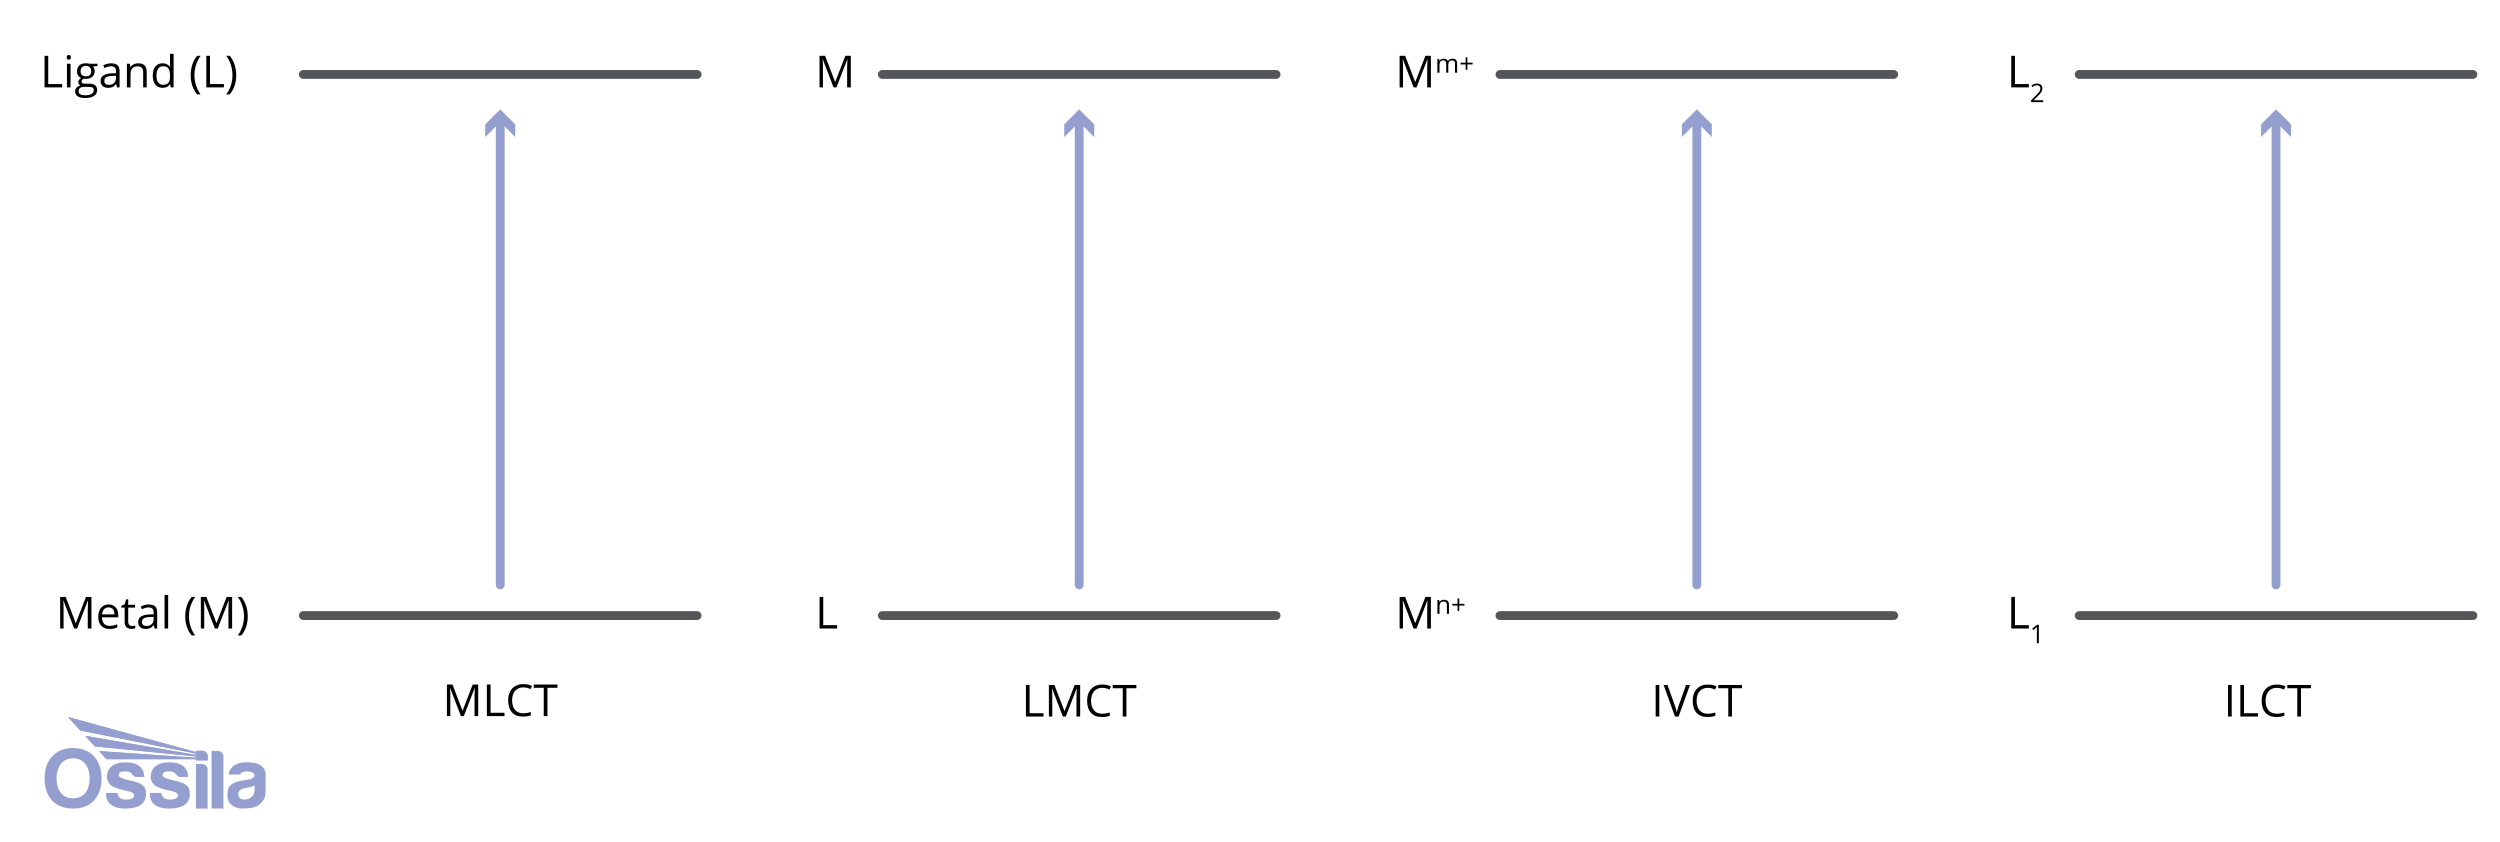 <svg viewBox="0 0 848 285.67" xmlns:xlink="http://www.w3.org/1999/xlink" height="285.67" width="848" xmlns="http://www.w3.org/2000/svg" data-name="Layer 1" id="Layer_1">
  <defs>
    <style>
      .cls-1 {
        stroke: #54565a;
      }

      .cls-1, .cls-2, .cls-3 {
        fill: none;
      }

      .cls-1, .cls-3 {
        stroke-linecap: round;
        stroke-linejoin: round;
        stroke-width: 3px;
      }

      .cls-3 {
        stroke: #949fd0;
      }

      .cls-4 {
        clip-path: url(#clippath-1);
      }

      .cls-5 {
        fill: #949fd0;
      }

      .cls-6 {
        clip-path: url(#clippath-3);
      }

      .cls-7 {
        clip-path: url(#clippath-2);
      }

      .cls-8 {
        clip-path: url(#clippath);
      }
    </style>
    <clipPath id="clippath">
      <rect height="31.07" width="75" y="243.2" x="15.11" class="cls-2"></rect>
    </clipPath>
    <clipPath id="clippath-1">
      <rect height="31.07" width="75" y="243.2" x="15.11" class="cls-2"></rect>
    </clipPath>
    <clipPath id="clippath-2">
      <path d="M23.08,243.2l4.15,4.59,39.2,7.81v.45l-37.54-6.46,3.27,3.6,34.27,3.38v.44c-10.98-.76-21.86-1.49-32.84-2.25l2.51,2.76c10.14,0,20.19,0,30.33,0v.38h4.03v-1.34c0-1.04-.84-1.89-1.85-1.89h-2.18v.42l-43.34-11.88Z" class="cls-2"></path>
    </clipPath>
    <clipPath id="clippath-3">
      <rect height="31.07" width="75" y="243.2" x="15.11" class="cls-2"></rect>
    </clipPath>
  </defs>
  <g>
    <path d="M15.11,29.64v-10.71h1.25v9.58h4.72v1.13h-5.97Z"></path>
    <path d="M22.61,19.44c0-.28.07-.48.21-.61.14-.13.31-.19.51-.19s.36.07.51.2.21.33.21.61-.07.48-.21.61-.31.2-.51.2c-.21,0-.38-.07-.51-.2s-.21-.34-.21-.61ZM23.93,29.64h-1.22v-8.03h1.22v8.03Z"></path>
    <path d="M33.07,21.62v.77l-1.49.18c.14.17.26.39.37.67s.16.59.16.93c0,.79-.27,1.41-.81,1.88s-1.27.7-2.21.7c-.24,0-.46-.02-.67-.06-.52.27-.78.62-.78,1.03,0,.22.09.38.27.49s.49.16.93.16h1.42c.87,0,1.54.18,2,.55s.7.9.7,1.6c0,.89-.36,1.57-1.07,2.03-.71.47-1.75.7-3.12.7-1.05,0-1.86-.2-2.43-.59s-.85-.94-.85-1.66c0-.49.16-.91.47-1.27s.75-.6,1.32-.73c-.21-.09-.38-.24-.52-.43-.14-.2-.21-.42-.21-.68,0-.29.08-.55.23-.77s.4-.43.74-.64c-.42-.17-.75-.46-1.01-.87-.26-.41-.39-.88-.39-1.41,0-.88.26-1.56.79-2.03.53-.48,1.27-.71,2.24-.71.42,0,.8.05,1.14.15h2.78ZM26.67,30.99c0,.43.18.76.55.99s.89.34,1.57.34c1.02,0,1.78-.15,2.27-.46.49-.31.74-.72.74-1.24,0-.43-.13-.74-.4-.9-.27-.17-.77-.25-1.52-.25h-1.46c-.55,0-.98.13-1.29.4s-.46.64-.46,1.14ZM27.33,24.19c0,.56.16.99.48,1.27s.76.43,1.33.43c1.19,0,1.78-.58,1.78-1.73s-.6-1.81-1.8-1.81c-.57,0-1.01.15-1.32.46s-.46.76-.46,1.37Z"></path>
    <path d="M39.66,29.64l-.24-1.14h-.06c-.4.5-.8.84-1.2,1.02-.4.18-.89.27-1.49.27-.8,0-1.42-.21-1.87-.62-.45-.41-.68-.99-.68-1.75,0-1.62,1.3-2.47,3.89-2.55l1.36-.04v-.5c0-.63-.14-1.1-.41-1.4-.27-.3-.7-.45-1.3-.45-.67,0-1.43.21-2.27.62l-.37-.93c.4-.21.83-.38,1.3-.51.47-.12.94-.18,1.42-.18.96,0,1.67.21,2.13.64.46.42.69,1.11.69,2.04v5.48h-.9ZM36.91,28.79c.76,0,1.35-.21,1.78-.62.43-.42.65-1,.65-1.74v-.73l-1.22.05c-.97.03-1.66.18-2.09.45-.43.27-.64.68-.64,1.24,0,.44.13.77.4,1,.27.23.64.34,1.12.34Z"></path>
    <path d="M48.56,29.64v-5.19c0-.65-.15-1.14-.45-1.46s-.76-.48-1.4-.48c-.84,0-1.46.23-1.85.68s-.59,1.2-.59,2.25v4.21h-1.22v-8.03h.99l.2,1.1h.06c.25-.4.6-.7,1.05-.92s.95-.33,1.5-.33c.97,0,1.69.23,2.18.7.49.47.73,1.21.73,2.24v5.24h-1.22Z"></path>
    <path d="M57.74,28.57h-.07c-.56.82-1.4,1.22-2.52,1.22-1.05,0-1.87-.36-2.45-1.08-.58-.72-.88-1.74-.88-3.06s.29-2.35.88-3.08,1.4-1.1,2.45-1.1,1.92.4,2.5,1.19h.1l-.05-.58-.03-.56v-3.27h1.22v11.4h-.99l-.16-1.08ZM55.3,28.77c.83,0,1.43-.23,1.81-.68.37-.45.56-1.18.56-2.19v-.26c0-1.14-.19-1.95-.57-2.44s-.98-.73-1.81-.73c-.71,0-1.26.28-1.64.83-.38.55-.57,1.34-.57,2.35s.19,1.8.56,2.32.93.78,1.66.78Z"></path>
    <path d="M64.67,25.53c0-1.29.19-2.5.57-3.63s.92-2.12,1.64-2.97h1.19c-.7.94-1.23,1.98-1.59,3.11-.35,1.13-.53,2.29-.53,3.48s.18,2.32.54,3.44.88,2.14,1.56,3.06h-1.17c-.72-.83-1.26-1.8-1.64-2.91s-.56-2.3-.56-3.57Z"></path>
    <path d="M69.98,29.64v-10.71h1.25v9.58h4.72v1.13h-5.97Z"></path>
    <path d="M80.13,25.53c0,1.28-.19,2.48-.57,3.59-.38,1.11-.92,2.07-1.64,2.89h-1.17c.68-.92,1.2-1.94,1.56-3.06.36-1.12.54-2.27.54-3.44s-.18-2.35-.53-3.48-.88-2.16-1.59-3.11h1.19c.72.85,1.26,1.85,1.64,2.98s.56,2.34.56,3.62Z"></path>
  </g>
  <g>
    <path d="M25.15,213.19l-3.63-9.49h-.06c.07.75.1,1.65.1,2.68v6.81h-1.15v-10.71h1.88l3.39,8.83h.06l3.42-8.83h1.86v10.71h-1.25v-6.9c0-.79.03-1.65.1-2.58h-.06l-3.66,9.48h-1Z"></path>
    <path d="M37.16,213.34c-1.19,0-2.12-.36-2.81-1.08s-1.03-1.73-1.03-3.01.32-2.32.96-3.08c.64-.76,1.49-1.14,2.57-1.14,1.01,0,1.8.33,2.39.99.59.66.88,1.54.88,2.62v.77h-5.53c.02.94.26,1.66.71,2.15.45.49,1.09.73,1.91.73.86,0,1.72-.18,2.56-.54v1.08c-.43.19-.84.32-1.22.4-.38.08-.85.12-1.39.12ZM36.83,206.03c-.64,0-1.16.21-1.54.63s-.61,1-.68,1.74h4.2c0-.77-.17-1.35-.51-1.76-.34-.41-.83-.61-1.46-.61Z"></path>
    <path d="M44.78,212.33c.21,0,.42-.02.62-.05.2-.03.36-.06.48-.1v.93c-.13.06-.33.12-.58.16-.26.04-.49.06-.69.06-1.55,0-2.33-.82-2.33-2.45v-4.78h-1.15v-.59l1.15-.51.51-1.71h.7v1.86h2.33v.95h-2.33v4.72c0,.48.11.85.34,1.11s.54.39.94.39Z"></path>
    <path d="M52.41,213.19l-.24-1.14h-.06c-.4.5-.8.84-1.2,1.02-.4.18-.89.27-1.49.27-.8,0-1.42-.21-1.87-.62-.45-.41-.68-.99-.68-1.75,0-1.62,1.3-2.47,3.89-2.55l1.36-.04v-.5c0-.63-.14-1.09-.41-1.39-.27-.3-.7-.45-1.3-.45-.67,0-1.43.21-2.27.62l-.37-.93c.4-.21.83-.38,1.3-.51.47-.12.94-.18,1.42-.18.96,0,1.67.21,2.13.64.46.42.69,1.11.69,2.04v5.48h-.9ZM49.67,212.33c.76,0,1.35-.21,1.78-.62.43-.42.65-1,.65-1.74v-.72l-1.22.05c-.97.03-1.66.18-2.09.45-.43.27-.64.68-.64,1.24,0,.44.13.77.4,1,.27.23.64.34,1.12.34Z"></path>
    <path d="M57.04,213.19h-1.22v-11.4h1.22v11.4Z"></path>
    <path d="M62.82,209.08c0-1.29.19-2.5.57-3.63.38-1.13.92-2.12,1.64-2.97h1.19c-.7.94-1.23,1.98-1.59,3.11-.35,1.13-.53,2.29-.53,3.48s.18,2.32.54,3.43.88,2.14,1.56,3.06h-1.17c-.72-.83-1.26-1.8-1.64-2.91-.38-1.11-.56-2.3-.56-3.57Z"></path>
    <path d="M72.87,213.19l-3.63-9.49h-.06c.07.75.1,1.65.1,2.68v6.81h-1.15v-10.71h1.88l3.39,8.83h.06l3.42-8.83h1.86v10.71h-1.25v-6.9c0-.79.03-1.65.1-2.58h-.06l-3.66,9.48h-1Z"></path>
    <path d="M84.04,209.08c0,1.29-.19,2.48-.57,3.59-.38,1.11-.92,2.07-1.64,2.89h-1.17c.68-.92,1.2-1.94,1.56-3.06.36-1.12.54-2.27.54-3.44s-.18-2.35-.53-3.48-.88-2.16-1.59-3.11h1.19c.72.85,1.26,1.85,1.64,2.98.38,1.13.56,2.34.56,3.62Z"></path>
  </g>
  <g>
    <path d="M156.34,242.9l-3.63-9.49h-.06c.07.75.1,1.65.1,2.68v6.81h-1.15v-10.71h1.88l3.39,8.83h.06l3.42-8.83h1.86v10.71h-1.25v-6.9c0-.79.03-1.65.1-2.58h-.06l-3.66,9.48h-1Z"></path>
    <path d="M165.15,242.9v-10.71h1.25v9.58h4.72v1.13h-5.97Z"></path>
    <path d="M177.52,233.16c-1.18,0-2.11.39-2.79,1.17-.68.78-1.02,1.86-1.02,3.22s.33,2.48.98,3.25c.66.76,1.59,1.15,2.81,1.15.75,0,1.6-.13,2.56-.4v1.09c-.74.28-1.66.42-2.75.42-1.58,0-2.79-.48-3.65-1.44-.86-.96-1.29-2.32-1.29-4.08,0-1.1.21-2.07.62-2.9.41-.83,1.01-1.47,1.79-1.92s1.7-.67,2.75-.67c1.12,0,2.1.21,2.94.62l-.53,1.07c-.81-.38-1.62-.57-2.43-.57Z"></path>
    <path d="M185.69,242.9h-1.25v-9.6h-3.39v-1.11h8.03v1.11h-3.39v9.6Z"></path>
  </g>
  <g>
    <path d="M347.99,243.05v-10.71h1.25v9.58h4.72v1.13h-5.97Z"></path>
    <path d="M360.52,243.05l-3.63-9.49h-.06c.07.75.1,1.65.1,2.68v6.81h-1.15v-10.71h1.88l3.39,8.83h.06l3.42-8.83h1.86v10.71h-1.25v-6.9c0-.79.03-1.65.1-2.58h-.06l-3.66,9.48h-1Z"></path>
    <path d="M373.9,233.31c-1.18,0-2.11.39-2.79,1.17-.68.78-1.02,1.86-1.02,3.22s.33,2.48.98,3.25c.66.76,1.59,1.15,2.81,1.15.75,0,1.6-.13,2.56-.4v1.09c-.74.28-1.66.42-2.75.42-1.58,0-2.79-.48-3.65-1.44-.86-.96-1.29-2.32-1.29-4.08,0-1.1.21-2.07.62-2.9.41-.83,1.01-1.47,1.79-1.92s1.7-.67,2.75-.67c1.12,0,2.1.21,2.94.62l-.53,1.07c-.81-.38-1.62-.57-2.43-.57Z"></path>
    <path d="M382.08,243.05h-1.25v-9.6h-3.39v-1.11h8.03v1.11h-3.39v9.6Z"></path>
  </g>
  <g>
    <path d="M561.6,243.05v-10.71h1.24v10.71h-1.24Z"></path>
    <path d="M571.9,232.35h1.34l-3.86,10.71h-1.23l-3.84-10.71h1.32l2.46,6.93c.28.8.51,1.57.67,2.32.18-.79.41-1.58.69-2.37l2.45-6.88Z"></path>
    <path d="M579.3,233.31c-1.18,0-2.11.39-2.79,1.17-.68.78-1.02,1.86-1.02,3.22s.33,2.48.99,3.25c.66.76,1.59,1.15,2.81,1.15.75,0,1.6-.13,2.56-.4v1.09c-.74.28-1.66.42-2.75.42-1.58,0-2.79-.48-3.65-1.44-.86-.96-1.29-2.32-1.29-4.08,0-1.1.21-2.07.62-2.9.41-.83,1.01-1.47,1.79-1.92.78-.45,1.7-.67,2.75-.67,1.12,0,2.1.21,2.94.62l-.53,1.07c-.81-.38-1.62-.57-2.43-.57Z"></path>
    <path d="M587.47,243.05h-1.24v-9.6h-3.39v-1.11h8.03v1.11h-3.39v9.6Z"></path>
  </g>
  <g>
    <path d="M755.75,243.05v-10.71h1.24v10.71h-1.24Z"></path>
    <path d="M759.93,243.05v-10.71h1.24v9.58h4.72v1.13h-5.97Z"></path>
    <path d="M772.3,233.31c-1.18,0-2.11.39-2.79,1.17-.68.78-1.02,1.86-1.02,3.22s.33,2.48.99,3.25c.66.76,1.59,1.15,2.81,1.15.75,0,1.6-.13,2.56-.4v1.09c-.74.28-1.66.42-2.75.42-1.58,0-2.79-.48-3.65-1.44-.86-.96-1.29-2.32-1.29-4.08,0-1.1.21-2.07.62-2.9.41-.83,1.01-1.47,1.79-1.92.78-.45,1.7-.67,2.75-.67,1.12,0,2.1.21,2.94.62l-.53,1.07c-.81-.38-1.62-.57-2.43-.57Z"></path>
    <path d="M780.48,243.05h-1.24v-9.6h-3.39v-1.11h8.03v1.11h-3.39v9.6Z"></path>
  </g>
  <line y2="208.8" x2="236.45" y1="208.8" x1="102.9" class="cls-1"></line>
  <line y2="25.25" x2="236.45" y1="25.25" x1="102.9" class="cls-1"></line>
  <g>
    <line y2="40.53" x2="169.68" y1="198.39" x1="169.68" class="cls-3"></line>
    <polygon points="174.76 46.5 169.68 41.41 164.59 46.5 164.59 42.18 169.68 37.1 174.76 42.18 174.76 46.5" class="cls-5"></polygon>
  </g>
  <line y2="208.8" x2="432.84" y1="208.8" x1="299.29" class="cls-1"></line>
  <line y2="25.25" x2="432.84" y1="25.25" x1="299.29" class="cls-1"></line>
  <g>
    <line y2="40.53" x2="366.06" y1="198.39" x1="366.06" class="cls-3"></line>
    <polygon points="371.15 46.5 366.06 41.41 360.98 46.5 360.98 42.18 366.06 37.1 371.15 42.18 371.15 46.5" class="cls-5"></polygon>
  </g>
  <path d="M278,213.19v-10.71h1.24v9.58h4.72v1.13h-5.97Z"></path>
  <path d="M282.73,29.64l-3.63-9.49h-.06c.07.75.1,1.65.1,2.68v6.81h-1.15v-10.71h1.88l3.39,8.83h.06l3.42-8.83h1.86v10.71h-1.25v-6.9c0-.79.03-1.65.1-2.58h-.06l-3.66,9.48h-1Z"></path>
  <line y2="208.8" x2="642.34" y1="208.8" x1="508.79" class="cls-1"></line>
  <line y2="25.25" x2="642.34" y1="25.25" x1="508.79" class="cls-1"></line>
  <g>
    <line y2="40.53" x2="575.57" y1="198.39" x1="575.57" class="cls-3"></line>
    <polygon points="580.65 46.5 575.57 41.41 570.48 46.5 570.48 42.18 575.57 37.1 580.65 42.18 580.65 46.5" class="cls-5"></polygon>
  </g>
  <g>
    <path d="M479.49,213.19l-3.63-9.49h-.06c.07.75.1,1.65.1,2.68v6.81h-1.15v-10.71h1.88l3.39,8.83h.06l3.42-8.83h1.86v10.71h-1.25v-6.9c0-.79.03-1.65.1-2.58h-.06l-3.66,9.48h-1Z"></path>
    <path d="M490.78,208.2v-3.03c0-.38-.09-.67-.26-.85s-.45-.28-.82-.28c-.49,0-.85.13-1.08.4s-.34.7-.34,1.31v2.46h-.71v-4.68h.58l.12.64h.03c.15-.23.35-.41.61-.54.26-.13.55-.19.88-.19.56,0,.99.14,1.27.41.28.27.43.71.43,1.3v3.05h-.71Z"></path>
    <path d="M494.98,204.82h1.76v.59h-1.76v1.82h-.59v-1.82h-1.75v-.59h1.75v-1.83h.59v1.83Z"></path>
  </g>
  <g>
    <path d="M479.49,29.64l-3.63-9.49h-.06c.07.75.1,1.65.1,2.68v6.81h-1.15v-10.71h1.88l3.39,8.83h.06l3.42-8.83h1.86v10.71h-1.25v-6.9c0-.79.03-1.65.1-2.58h-.06l-3.66,9.48h-1Z"></path>
    <path d="M493.54,24.65v-3.04c0-.37-.08-.65-.24-.84-.16-.19-.41-.28-.74-.28-.44,0-.77.13-.98.38s-.32.64-.32,1.17v2.61h-.71v-3.04c0-.37-.08-.65-.24-.84-.16-.19-.41-.28-.75-.28-.44,0-.77.13-.98.4-.21.27-.31.7-.31,1.31v2.46h-.71v-4.68h.58l.12.64h.03c.13-.23.32-.41.57-.53s.52-.19.82-.19c.73,0,1.21.26,1.43.79h.03c.14-.24.34-.44.61-.58.26-.14.57-.21.91-.21.53,0,.93.14,1.19.41.26.27.4.71.4,1.3v3.05h-.71Z"></path>
    <path d="M497.74,21.27h1.76v.59h-1.76v1.82h-.59v-1.82h-1.75v-.59h1.75v-1.83h.59v1.83Z"></path>
  </g>
  <line y2="208.8" x2="838.81" y1="208.8" x1="705.26" class="cls-1"></line>
  <line y2="25.25" x2="838.81" y1="25.25" x1="705.26" class="cls-1"></line>
  <g>
    <line y2="40.53" x2="772.03" y1="198.39" x1="772.03" class="cls-3"></line>
    <polygon points="777.12 46.5 772.03 41.41 766.95 46.5 766.95 42.18 772.03 37.1 777.12 42.18 777.12 46.5" class="cls-5"></polygon>
  </g>
  <g>
    <path d="M682.22,213.19v-10.71h1.24v9.58h4.72v1.13h-5.97Z"></path>
    <path d="M691.59,218.19h-.69v-4.45c0-.37.01-.72.03-1.05-.06.06-.13.12-.2.19-.07.07-.41.34-1.02.83l-.38-.49,1.65-1.28h.6v6.24Z"></path>
  </g>
  <g>
    <path d="M682.22,29.64v-10.71h1.24v9.58h4.72v1.13h-5.97Z"></path>
    <path d="M693.06,34.64h-4.1v-.61l1.64-1.65c.5-.51.83-.87.99-1.08s.28-.43.36-.63c.08-.21.12-.43.12-.66,0-.33-.1-.6-.3-.79s-.48-.29-.84-.29c-.26,0-.5.04-.74.13-.23.09-.49.24-.78.47l-.38-.48c.58-.48,1.2-.72,1.88-.72.59,0,1.05.15,1.38.45.33.3.5.7.5,1.21,0,.4-.11.79-.33,1.17s-.64.88-1.25,1.47l-1.37,1.34v.03h3.21v.66Z"></path>
  </g>
  <g data-name="blue watermark" id="blue_watermark">
    <g class="cls-8">
      <g class="cls-4">
        <path d="M86.36,267.93c0,.5-.15,1.7-1.07,2.44-.92.74-1.95.92-2.95.79-1-.13-1.52-1.02-1.49-1.82.03-.8.38-1.49,1.6-1.83,1.22-.33,2.63-.5,3.91-1.1v1.52ZM86.74,258.91c-2.99-.68-5.4-.29-6.6.32-1.2.61-2.45,1.73-2.57,3.5h3.83s.43-1.03,2.06-1.06c1.63-.03,2.64.35,2.82,1.08.17.73-.44,1.29-1.44,1.54-1,.25-2.6.42-3.71.65-1.12.23-3.13,1.07-3.63,2.42-.49,1.35-.51,3.18.04,4.43.55,1.25,2.39,2.54,4.83,2.47,2.44-.07,4.4-.23,5.83-1.54,1.44-1.31,1.89-2.67,1.89-4.08s.01-5.7.01-6.18-.38-2.87-3.37-3.55" class="cls-5"></path>
        <path d="M27.23,247.8l39.19,7.81v.45l-37.54-6.46,3.27,3.6,34.27,3.38v.44c-10.98-.76-21.86-1.49-32.84-2.25l2.51,2.76c10.14,0,20.19,0,30.33,0v.38h4.03v-1.34c0-1.04-.83-1.89-1.85-1.89h-2.18v.42l-43.34-11.88,4.15,4.59Z" class="cls-5"></path>
      </g>
      <g class="cls-7">
        <rect height="14.7" width="47.38" y="243.2" x="23.08" class="cls-5"></rect>
      </g>
      <g class="cls-6">
        <path d="M73.94,254.73h-2.18v19.53h4.03v-17.68c0-1.02-.83-1.85-1.85-1.85" class="cls-5"></path>
        <path d="M68.6,259.16h-2.13v15.11h3.95v-13.29c0-1-.82-1.81-1.81-1.81" class="cls-5"></path>
        <path d="M62.68,265.98c-1.36-.83-3.05-1.09-5.05-1.58s-2.48-1.01-2.49-1.49c0-.48.28-.97.85-1.12.57-.15,1.49-.26,2.45-.04.96.22,1.46,1.15,1.69,1.38.24.23.66.41.95.41h2.76c-.1-1.64-.61-2.85-1.8-3.72-1.19-.87-2.65-1.36-5.64-1.19-2.99.17-4.59,1.71-5.09,3.47-.51,1.76.03,3.55,1.44,4.47,1.41.92,3.74,1.38,5.17,1.68,1.42.31,2.53.75,2.45,1.7-.07.95-1.68,1.44-3.58,1.2-1.91-.24-2.1-2.2-2.1-2.2h-3.85c-.13,2.51,1.07,3.88,2.63,4.6,1.55.73,4.21.99,7.02.36,2.82-.62,3.89-2.63,3.9-4.4.02-1.77-.35-2.71-1.71-3.54" class="cls-5"></path>
        <path d="M47.82,265.98c-1.36-.83-3.05-1.09-5.05-1.58s-2.48-1.01-2.49-1.49c0-.48.28-.97.85-1.12.57-.15,1.49-.26,2.45-.04.96.22,1.46,1.15,1.69,1.38.24.23.66.41.95.41h2.76c-.1-1.64-.61-2.85-1.8-3.72-1.19-.87-2.65-1.36-5.64-1.19-2.99.17-4.59,1.71-5.09,3.47-.51,1.76.03,3.55,1.44,4.47,1.41.92,3.74,1.38,5.17,1.68,1.42.31,2.53.75,2.45,1.7-.07.95-1.68,1.44-3.58,1.2-1.91-.24-2.1-2.2-2.1-2.2h-3.85c-.13,2.51,1.07,3.88,2.63,4.6,1.55.73,4.21.99,7.02.36,2.82-.62,3.89-2.63,3.9-4.4.02-1.77-.35-2.71-1.71-3.54" class="cls-5"></path>
        <path d="M24.78,270.78c-3.89,0-5.61-3.05-5.61-6.79s1.89-6.77,5.62-6.77,5.62,3.03,5.62,6.77-1.73,6.79-5.62,6.79M24.79,253.73c-6.42,0-9.68,4.59-9.68,10.26s2.96,10.28,9.66,10.28,9.69-4.62,9.69-10.28-3.26-10.26-9.68-10.26" class="cls-5"></path>
      </g>
    </g>
  </g>
</svg>